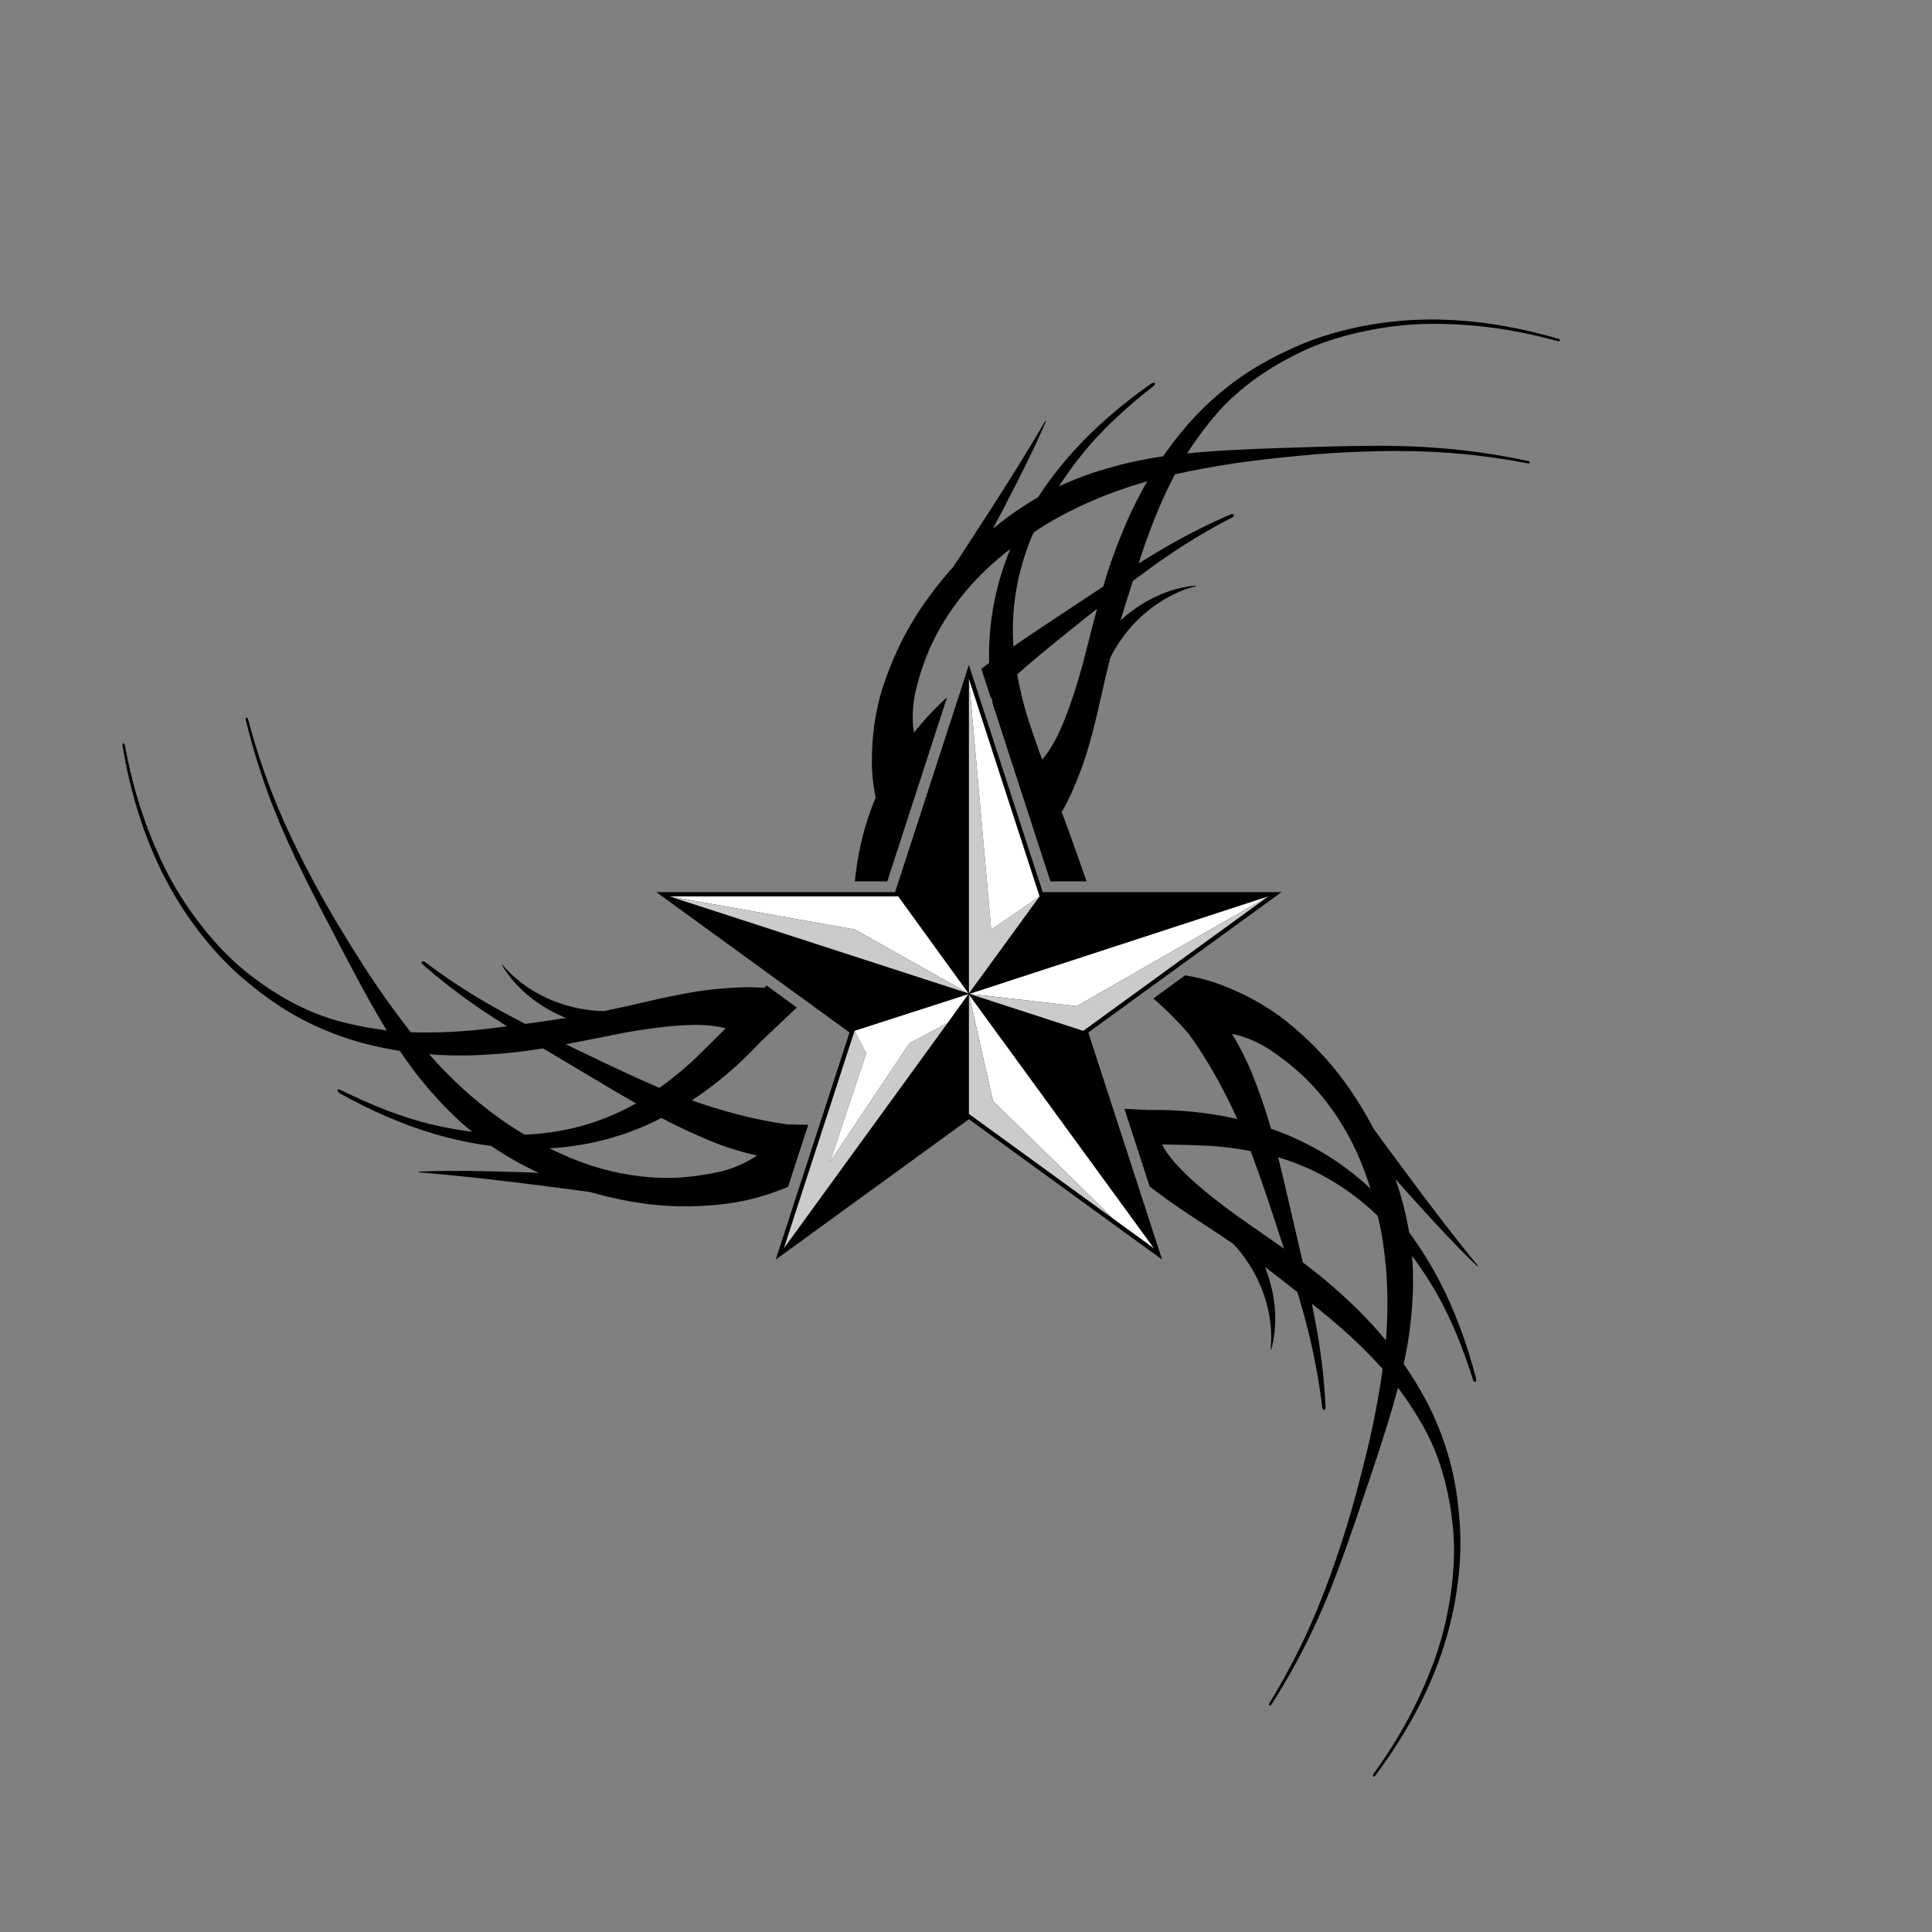 <?xml version="1.0" encoding="utf-8"?>
<!-- Generator: Adobe Illustrator 27.3.1, SVG Export Plug-In . SVG Version: 6.00 Build 0)  -->
<svg version="1.1" id="LOGO" xmlns="http://www.w3.org/2000/svg" xmlns:xlink="http://www.w3.org/1999/xlink" x="0px" y="0px"
	 viewBox="0 0 900 900" style="enable-background:new 0 0 900 900;" xml:space="preserve">
<rect x="0" y="0" width="900" height="900" fill="#808080" stroke="none"/>
<style type="text/css">
	.st0{fill:#CBCBCB;}
	.st1{fill:#FFFFFF;}
</style>
<g>
	<g>
		<g>
			<path d="M376.51,523.95c-3.31,0.03-6.64-0.04-10.01-0.2c-15.15-2.16-29.89-6.1-44.25-11.16c11.68-7.6,22.38-16.89,31.82-27.04
				c5.72-5.39,11.41-10.83,17.13-16.22l-14.09-10.24c-0.35,0.36-0.69,0.73-1.03,1.08c-1.33-0.08-2.68-0.15-4.02-0.2
				c-2.13-0.07-4.29-0.12-6.35-0.04c-7.89,0.28-15.9,1-23.75,2.39c-7.01,1.24-14.12,2.73-21.08,4.37
				c-6.43,1.51-12.92,2.98-19.41,4.29c-1.68-0.02-3.37-0.09-5.06-0.25c-5.39-0.53-10.8-1.69-15.97-3.5
				c-5.17-1.81-10.09-4.27-14.54-7.26c-4.44-2.99-8.44-6.48-11.7-10.39c-0.05-0.06-0.14-0.09-0.22-0.07
				c-0.09,0.03-0.12,0.11-0.07,0.19c2.48,4.26,5.83,8.31,9.83,12.01c4.01,3.7,8.73,7.03,14.01,9.77c1.9,0.99,3.87,1.89,5.91,2.72
				c0,0-0.01,0-0.01,0c-6.3,1-12.64,1.91-18.97,2.77c-5.92-3.06-11.79-6.2-17.48-9.48c-10.08-5.81-20.02-12.37-29.31-19.43
				c-0.47-0.36-1.09-0.42-1.38-0.1c-0.27,0.29-0.15,0.83,0.25,1.18c8.69,7.65,18.15,14.86,27.74,21.36c3.82,2.58,7.74,5.11,11.7,7.6
				c-1.88,0.24-3.76,0.48-5.62,0.72c-3.32,0.42-6.69,0.79-10.05,1.1c-6.75,0.63-13.61,1.01-20.4,1.04c-0.38,0-0.57,0.01-0.95,0.01
				c-2.58,0.01-5.19-0.03-7.81-0.12c-5.35-6.79-10.49-13.83-15.38-20.95c-4.2-6.1-8.25-12.46-12.17-18.76
				c-3.95-6.35-7.85-12.82-11.58-19.32c-3.76-6.56-7.36-13.31-10.79-20.01c-3.5-6.84-6.87-13.89-9.94-20.9
				c-6.5-14.8-11.8-30.16-15.95-45.89c-0.14-0.51-0.48-0.85-0.77-0.74c-0.29,0.1-0.42,0.62-0.3,1.12
				c3.81,15.72,8.89,31.31,15.07,46.24c2.91,7.02,6.1,14.1,9.45,20.98c3.25,6.69,6.61,13.4,10.04,20.03
				c6.61,12.76,13.24,25.61,20.1,38.18c3.52,6.45,7.19,12.89,11,19.16c-7.61-0.94-15.06-2.35-22.44-4.35
				c-16-4.35-30.65-12.92-43.46-23.24c-7.13-5.74-13.69-12.72-19.5-20.02c-6.15-7.74-11.76-16.11-16.27-24.77
				c-9.9-19-16.38-39.05-20.24-60.19c-0.12-0.66-0.45-1.23-0.76-1.22c-0.31,0.01-0.49,0.59-0.38,1.27
				c3.55,21.4,9.81,42.29,19.66,61.37c4.57,8.85,10.14,17.63,16.41,25.7c5.96,7.67,12.69,15,19.99,21.21
				c7.09,6.04,14.53,11.62,22.42,16.22c7.39,4.31,15.46,8.03,23.55,10.88c8.67,3.06,17.85,5.2,27.12,6.68
				c1.57,2.31,3.18,4.61,4.85,6.9c0.24,0.33,0.36,0.49,0.6,0.82c4.49,6.16,9.5,11.9,14.66,17.39c2.65,2.82,5.57,5.61,8.56,8.31
				c1.61,1.45,3.28,2.88,5.02,4.28c-5.79-0.74-11.56-1.77-17.31-3.07c-15.19-3.45-29.93-9.48-43.96-16.42
				c-0.66-0.33-1.32-0.33-1.46,0.05c-0.15,0.41,0.32,1.09,1.05,1.5c14.2,7.93,29.21,14.62,44.64,19.09
				c8.39,2.43,17.08,4.3,25.91,5.44c7.08,4.84,14.6,9.03,22.18,12.53c0.02,0.01,0.03,0.01,0.05,0.02c-3.05-0.12-6.09-0.25-9.14-0.36
				c-8.1-0.25-16.19-0.45-24.29-0.56c-7.46-0.02-14.93-0.06-22.39,0.35c-0.13,0.01-0.16,0.09-0.08,0.18
				c0.08,0.08,0.22,0.15,0.34,0.16c7.92,0.64,15.82,1.41,23.72,2.24c8.09,0.9,16.18,1.84,24.26,2.82c8.07,1.01,16.14,2.05,24.21,3.1
				c2.49,0.34,4.99,0.69,7.48,1.04c9.69,2.82,19.71,4.85,29.48,5.87c11.26,1.17,22.87,0.93,34.17-0.52
				c9.72-1.25,19.24-4.01,28.29-7.8L376.51,523.95z M285.83,482.07c6.28-1.25,12.64-2.34,18.99-3.16c6.26-0.81,12.45-1.4,18.26-1.46
				c5.53-0.06,10.67,0.42,14.91,1.59c-0.92,0.95-1.85,1.89-2.78,2.84c-3.81,3.85-7.64,7.64-11.53,11.35
				c-0.51,0.5-0.77,0.74-1.29,1.23c-4.79,4.41-9.89,8.5-15.21,12.3c-4.81-2.05-9.59-4.19-14.32-6.36c-0.25-0.12-0.52-0.24-0.77-0.36
				c-7.66-3.55-15.32-7.2-22.92-10.88c-1.86-0.9-3.71-1.8-5.57-2.71C271.02,485.06,278.43,483.53,285.83,482.07z M249.9,528.22
				c-1.35,0.11-2.73,0.23-4.08,0.28c-0.51,0.02-1.02,0.01-1.54,0.02c-2.02-1.21-4.02-2.44-5.99-3.72c-3.25-2.1-6.46-4.4-9.52-6.73
				c-3.09-2.35-6.12-4.77-9-7.26c-4.13-3.59-6.12-5.43-9.94-9.2c-2.62-2.59-3.9-3.9-6.37-6.57c-1.19-1.28-2.37-2.58-3.54-3.89
				c1.74,0.12,3.48,0.22,5.2,0.3c3.57,0.17,5.34,0.21,8.86,0.22c5.12,0.01,7.66-0.07,12.67-0.38c3.49-0.21,6.97-0.46,10.39-0.81
				c3.39-0.35,6.79-0.72,10.08-1.2c1.95-0.29,3.9-0.6,5.85-0.92c0.4,0.24,0.8,0.48,1.19,0.72c0.99,0.59,1.99,1.19,2.99,1.78
				c6.94,4.14,13.91,8.28,20.84,12.42c1.86,1.11,3.74,2.23,5.61,3.33c4.2,2.49,8.42,4.96,12.69,7.39c-4.22,2.38-8.68,4.56-13.4,6.46
				c-2.09,0.84-4.26,1.64-6.45,2.37C267.87,525.69,258.91,527.46,249.9,528.22z M334.32,546.06c-8.54,1.78-16.84,2.8-25.32,2.64
				c-8.69-0.17-17.58-1.42-26.04-3.55c-9.28-2.34-18.3-5.88-27-10.23c2.45-0.13,4.88-0.33,7.28-0.59c9.74-1.08,19.37-3.24,28.6-6.51
				c0.29-0.1,0.59-0.21,0.88-0.32c5.18-1.84,10.45-4.12,15.42-6.71c6.35,3.38,12.85,6.45,19.48,9.28c0.75,0.33,1.12,0.49,1.88,0.82
				c5.85,2.52,12.13,4.64,18.27,6.22c1.58,0.41,3.21,0.84,4.82,1.17C347.41,541.96,340.4,544.79,334.32,546.06z"/>
			<path d="M725.82,157.79c-20.82-6.08-42.36-9.5-63.82-8.89c-9.96,0.28-20.28,1.5-30.27,3.65c-9.49,2.04-19.02,4.94-27.78,8.82
				c-8.51,3.77-16.77,8.06-24.34,13.17c-7.09,4.79-13.94,10.45-20.01,16.5c-6.52,6.49-12.43,13.83-17.78,21.54
				c-2.76,0.41-5.54,0.86-8.32,1.38c-0.4,0.07-0.6,0.11-1,0.19c-7.49,1.37-14.84,3.41-22.02,5.67c-3.68,1.16-7.47,2.59-11.2,4.11
				c-2,0.82-4.02,1.71-6.03,2.66c3.18-4.9,6.61-9.65,10.27-14.27c9.7-12.2,21.52-22.86,33.85-32.49c0.58-0.46,0.87-1.05,0.59-1.34
				c-0.3-0.31-1.12-0.18-1.81,0.3c-13.3,9.36-25.84,19.98-36.55,31.94c-5.82,6.49-11.23,13.51-16.09,20.96
				c-7.45,4.29-14.5,9.25-20.96,14.59c-0.01,0.01-0.03,0.02-0.04,0.04c1.43-2.69,2.86-5.38,4.28-8.08
				c3.74-7.19,7.42-14.39,11.04-21.65c3.25-6.72,6.53-13.43,9.39-20.32c0.05-0.12-0.01-0.19-0.13-0.15
				c-0.11,0.03-0.23,0.14-0.29,0.24c-4.02,6.86-8.13,13.64-12.3,20.41c-4.32,6.91-8.67,13.78-13.06,20.64
				c-4.41,6.84-8.84,13.66-13.29,20.47c-1.39,2.1-2.79,4.19-4.18,6.29c-6.74,7.51-12.91,15.66-18.07,24.02
				c-5.94,9.64-10.76,20.21-14.35,31.01c-3.97,11.94-5.55,24.65-5.4,37.2c0.04,3.13,0.37,6.36,0.78,9.46
				c0.26,1.95,0.59,3.87,0.97,5.75c-0.6,1.36-1.16,2.81-1.71,4.25c-4.29,11.27-6.79,22.93-7.98,34.7h15.12l27.85-85.73
				c-4.35,3.9-8.54,8.21-12.28,12.63c-1.05,1.25-2.15,2.53-3.15,3.84c-1.07-6.25-0.59-13.8,0.91-19.83
				c2.1-8.47,4.77-16.39,8.6-23.96c3.92-7.75,8.91-15.23,14.49-21.93c6.13-7.35,13.23-13.95,20.92-19.9
				c-0.94,2.27-1.82,4.54-2.62,6.82c-3.25,9.24-5.47,18.86-6.54,28.6c-0.03,0.31-0.06,0.63-0.1,0.93
				c-0.59,5.47-0.81,11.2-0.64,16.81c-1.22,0.89-2.42,1.8-3.62,2.72l4.53,13.95c0.12-0.12,0.24-0.24,0.36-0.37
				c0.12,0.9,0.26,1.79,0.39,2.69l26.88,82.74h16.86c-3.44-9.79-6.87-19.61-10.47-29.29c-0.37-0.98-0.74-1.98-1.11-2.95
				c0.65-1.17,1.3-2.35,1.92-3.54c0.98-1.89,1.96-3.81,2.8-5.71c3.17-7.23,6-14.76,8.14-22.43c1.92-6.86,3.66-13.91,5.2-20.89
				c1.43-6.45,2.92-12.93,4.55-19.35c0.74-1.5,1.54-2.99,2.41-4.45c2.81-4.63,6.2-9,10.08-12.87c3.87-3.87,8.23-7.24,12.84-9.95
				c4.62-2.7,9.5-4.8,14.43-6.04c0.08-0.02,0.15-0.09,0.16-0.17c0.01-0.09-0.05-0.15-0.14-0.15c-4.91,0.39-10.01,1.65-15.09,3.65
				c-5.07,2.01-10.12,4.82-14.88,8.39c-1.71,1.28-3.39,2.67-5.01,4.14c0,0,0-0.01,0-0.01c1.83-6.11,3.77-12.22,5.73-18.31
				c5.32-4.01,10.7-7.93,16.12-11.63c9.61-6.56,19.83-12.68,30.21-17.99c0.53-0.27,0.85-0.8,0.69-1.2
				c-0.15-0.37-0.68-0.49-1.17-0.28c-10.66,4.51-21.26,9.91-31.28,15.74c-3.98,2.32-7.96,4.75-11.92,7.23
				c0.6-1.79,1.2-3.58,1.79-5.36c1.06-3.17,2.19-6.37,3.36-9.53c2.36-6.35,4.99-12.71,7.91-18.83c0.16-0.35,0.24-0.52,0.41-0.86
				c1.11-2.33,2.28-4.66,3.5-6.98c8.44-1.88,17.01-3.45,25.55-4.78c7.32-1.14,14.8-2.03,22.18-2.83c7.43-0.81,14.95-1.52,22.43-2.06
				c7.55-0.54,15.19-0.86,22.71-1.05c7.68-0.19,15.5-0.16,23.14,0.1c16.16,0.56,32.3,2.44,48.27,5.52c0.52,0.1,0.97-0.06,1.01-0.37
				s-0.38-0.65-0.88-0.76c-15.82-3.38-32.07-5.57-48.2-6.47c-7.59-0.42-15.35-0.62-23.01-0.58c-7.44,0.03-14.94,0.14-22.4,0.36
				c-14.37,0.42-28.82,0.83-43.12,1.56c-7.33,0.38-14.72,0.89-22.02,1.61c4.14-6.45,8.63-12.55,13.64-18.33
				c10.86-12.54,24.93-22.02,39.78-29.09c8.27-3.94,17.4-6.82,26.49-8.89c9.64-2.19,19.62-3.61,29.37-3.92
				c21.41-0.68,42.29,2.17,63.01,7.86c0.65,0.18,1.31,0.13,1.43-0.16C726.93,158.4,726.49,157.98,725.82,157.79z M505.37,305.55
				c-1.6,6.2-3.38,12.4-5.39,18.48c-1.98,5.99-4.14,11.83-6.6,17.09c-2.34,5.01-5,9.43-7.9,12.74c-0.46-1.25-0.91-2.49-1.35-3.73
				c-1.82-5.1-3.58-10.19-5.23-15.31c-0.22-0.68-0.33-1.02-0.55-1.7c-1.89-6.22-3.36-12.58-4.49-19.01
				c3.94-3.45,7.92-6.86,11.93-10.18c0.21-0.18,0.44-0.36,0.65-0.54c6.52-5.36,13.13-10.68,19.74-15.94
				c1.61-1.28,3.23-2.57,4.85-3.85C509.09,290.9,507.25,298.24,505.37,305.55z M531.9,228.74c-1.7,3.14-2.5,4.72-4.03,7.89
				c-2.23,4.61-3.26,6.93-5.15,11.58c-1.33,3.24-2.61,6.48-3.78,9.71c-1.16,3.21-2.3,6.43-3.29,9.61c-0.59,1.88-1.15,3.77-1.7,5.67
				c-0.39,0.26-0.78,0.51-1.16,0.77c-0.97,0.64-1.93,1.28-2.9,1.92c-6.74,4.46-13.49,8.94-20.22,13.39
				c-1.81,1.2-3.63,2.41-5.43,3.61c-4.07,2.71-8.12,5.44-12.16,8.24c-0.32-4.84-0.35-9.79-0.02-14.87c0.15-2.25,0.37-4.55,0.66-6.84
				c1.14-8.95,3.42-17.79,6.65-26.24c0.48-1.27,0.98-2.56,1.52-3.8c0.21-0.47,0.43-0.93,0.64-1.4c1.96-1.3,3.94-2.56,5.95-3.79
				c3.3-2.02,6.77-3.91,10.2-5.66c3.45-1.77,6.95-3.45,10.45-4.96c5.02-2.17,7.55-3.16,12.6-4.97c3.47-1.24,5.21-1.82,8.68-2.9
				c1.67-0.52,3.35-1.02,5.04-1.5C533.56,225.7,532.72,227.22,531.9,228.74z"/>
			<path d="M673.53,570.88c-4.96-6.46-9.87-12.95-14.76-19.46c-4.86-6.53-9.7-13.07-14.53-19.61c-1.48-2.04-2.95-4.08-4.43-6.12
				c-4.68-8.95-10.15-17.58-16.17-25.33c-6.95-8.94-15.16-17.15-24.03-24.3c-9.79-7.9-21.14-13.83-32.96-18.08
				c-2.95-1.06-6.09-1.88-9.13-2.58c-1.81-0.41-3.62-0.75-5.4-1.05l-14.85,10.79c5.87,5.01,11.3,10.5,16.54,16.51
				c8.93,12.43,16.29,25.79,22.58,39.66c-13.57-3.17-27.68-4.46-41.55-4.24c-3.68-0.19-7.36-0.35-11.04-0.52l11.74,36.13
				c1.57,1.25,3.16,2.47,4.78,3.65c5.75,4.2,11.75,8.3,17.75,12.19c5.52,3.58,11.05,7.23,16.47,10.99c1.17,1.24,2.31,2.51,3.38,3.86
				c3.35,4.26,6.26,8.96,8.53,13.95c2.27,4.98,3.91,10.24,4.83,15.52c0.91,5.27,1.17,10.58,0.61,15.64
				c-0.01,0.08,0.03,0.17,0.1,0.21c0.08,0.04,0.16,0.01,0.18-0.08c1.36-4.73,1.96-9.96,1.87-15.41c-0.1-5.46-0.97-11.16-2.65-16.88
				c-0.6-2.05-1.32-4.11-2.13-6.15c0,0,0,0,0.01,0.01c5.08,3.85,10.13,7.81,15.15,11.78c1.89,6.39,3.68,12.8,5.25,19.17
				c2.78,11.3,4.93,23.01,6.27,34.6c0.07,0.59,0.45,1.07,0.89,1.07c0.4-0.01,0.7-0.47,0.67-1c-0.49-11.57-1.84-23.38-3.79-34.81
				c-0.78-4.54-1.66-9.11-2.6-13.69c1.46,1.18,2.94,2.37,4.39,3.54c2.6,2.1,5.2,4.28,7.75,6.49c5.13,4.43,10.16,9.12,14.87,14
				c0.27,0.27,0.4,0.41,0.67,0.68c1.79,1.85,3.57,3.77,5.32,5.72c-1.2,8.57-2.72,17.14-4.47,25.6c-1.5,7.26-3.28,14.58-5.11,21.77
				c-1.84,7.25-3.81,14.54-5.93,21.73c-2.13,7.26-4.51,14.52-6.97,21.64c-2.51,7.26-5.27,14.58-8.2,21.64
				c-6.18,14.94-13.59,29.4-22.07,43.28c-0.28,0.45-0.28,0.93,0,1.07c0.28,0.14,0.74-0.12,1.02-0.56
				c8.71-13.63,16.44-28.09,22.93-42.89c3.05-6.96,5.95-14.17,8.6-21.35c2.57-6.98,5.1-14.05,7.5-21.11
				c4.64-13.6,9.31-27.28,13.63-40.94c2.21-7,4.32-14.1,6.2-21.19c4.59,6.14,8.73,12.48,12.4,19.19
				c7.94,14.56,11.9,31.06,13.32,47.45c0.79,9.12,0.3,18.69-0.95,27.93c-1.32,9.8-3.48,19.64-6.61,28.89
				c-6.86,20.29-16.83,38.85-29.42,56.27c-0.39,0.54-0.58,1.18-0.35,1.4c0.22,0.22,0.77-0.06,1.18-0.61
				c12.99-17.38,23.73-36.36,30.67-56.67c3.22-9.43,5.7-19.52,7.18-29.63c1.41-9.61,2.03-19.54,1.46-29.11
				c-0.55-9.3-1.68-18.53-3.82-27.41c-2.01-8.31-4.91-16.71-8.45-24.52c-3.8-8.38-8.6-16.48-13.95-24.2
				c0.58-2.73,1.13-5.49,1.62-8.27c0.07-0.4,0.11-0.6,0.18-1.01c1.34-7.5,2.01-15.1,2.4-22.62c0.2-3.86,0.19-7.9,0.07-11.93
				c-0.07-2.16-0.2-4.36-0.38-6.58c3.48,4.7,6.73,9.57,9.77,14.62c8.03,13.35,13.88,28.16,18.59,43.09
				c0.22,0.71,0.68,1.18,1.05,1.02c0.4-0.18,0.56-0.99,0.35-1.8c-4.11-15.73-9.67-31.2-17.13-45.43c-4.05-7.72-8.73-15.25-14-22.41
				c-1.41-8.48-3.59-16.83-6.33-24.74c-0.01-0.02-0.01-0.03-0.02-0.05c2.02,2.28,4.04,4.56,6.06,6.84
				c5.42,6.02,10.88,11.99,16.41,17.92c5.15,5.4,10.29,10.82,15.75,15.91c0.09,0.09,0.18,0.06,0.19-0.07
				c0.01-0.11-0.05-0.27-0.12-0.36C683.31,583.38,678.4,577.15,673.53,570.88z M573.92,481.63c6.23,1.18,13.13,4.28,18.26,7.79
				c7.2,4.93,13.68,10.21,19.44,16.45c5.89,6.38,11.15,13.67,15.47,21.25c4.74,8.31,8.43,17.28,11.32,26.57
				c-1.79-1.68-3.62-3.3-5.47-4.84c-7.52-6.28-15.75-11.73-24.5-16.13c-0.27-0.14-0.57-0.28-0.84-0.42
				c-4.91-2.47-10.21-4.68-15.52-6.48c-1.95-6.92-4.24-13.74-6.79-20.48c-0.28-0.77-0.42-1.15-0.71-1.92
				c-2.23-5.97-5.05-11.96-8.16-17.49C575.61,484.5,574.8,483.03,573.92,481.63z M579.57,568.71c-5.24-3.67-10.44-7.5-15.43-11.51
				c-4.92-3.95-9.63-8.02-13.7-12.17c-3.87-3.95-7.09-7.99-9.17-11.86c1.33,0.01,2.65,0.02,3.97,0.04
				c5.42,0.08,10.8,0.22,16.17,0.46c0.71,0.03,1.07,0.04,1.78,0.08c6.5,0.4,12.98,1.26,19.4,2.45c1.85,4.89,3.62,9.82,5.33,14.74
				c0.09,0.26,0.19,0.54,0.28,0.8c2.74,7.98,5.41,16.04,8.02,24.07c0.64,1.96,1.26,3.92,1.89,5.88
				C591.97,577.32,585.74,573.03,579.57,568.71z M646.29,610.03c-0.05,3.68-0.12,5.51-0.32,9.14c-0.1,1.75-0.22,3.49-0.36,5.24
				c-1.12-1.34-2.25-2.66-3.37-3.95c-2.35-2.69-3.55-4-5.98-6.54c-3.54-3.71-5.35-5.48-9.04-8.88c-2.57-2.37-5.16-4.71-7.78-6.94
				c-2.6-2.21-5.22-4.4-7.85-6.44c-1.56-1.21-3.13-2.4-4.71-3.58c-0.1-0.45-0.21-0.91-0.31-1.36c-0.26-1.13-0.52-2.26-0.78-3.39
				c-1.82-7.88-3.66-15.77-5.47-23.63c-0.49-2.12-0.98-4.25-1.48-6.35c-1.11-4.76-2.26-9.51-3.46-14.27
				c4.64,1.4,9.29,3.11,13.94,5.19c2.06,0.92,4.13,1.93,6.18,3.01c7.99,4.2,15.47,9.44,22.25,15.41c1.02,0.9,2.05,1.81,3.02,2.75
				c0.37,0.36,0.72,0.73,1.08,1.09c0.53,2.29,1.02,4.59,1.47,6.9c0.74,3.8,1.29,7.71,1.73,11.53c0.45,3.85,0.8,7.71,0.99,11.52
				C646.31,601.95,646.36,604.67,646.29,610.03z"/>
		</g>
		<g>
			<polygon points="451.35,309.79 416.98,415.58 305.74,415.58 395.74,480.97 361.36,586.76 451.35,521.38 541.35,586.76 
				506.97,480.97 596.97,415.58 485.73,415.58 			"/>
			<g>
				<polygon class="st0" points="461.74,433.02 484.28,417.58 451.36,462.77 451.36,316.26 				"/>
				<polygon class="st1" points="451.36,316.26 484.28,417.58 461.74,433.02 				"/>
			</g>
			<g>
				<polygon class="st1" points="451.61,462.99 590.81,417.58 501.65,468.68 				"/>
				<polygon class="st0" points="501.65,468.68 590.81,417.58 504.62,480.2 451.61,462.99 451.61,462.99 451.61,462.99 				"/>
			</g>
			<g>
				<polygon class="st1" points="311.9,417.58 418.43,417.58 451.17,462.77 451.17,462.77 398.25,433.02 				"/>
				<polygon class="st0" points="311.9,417.58 398.25,433.02 451.17,462.77 451.17,462.77 				"/>
			</g>
			<g>
				<polygon class="st0" points="398.09,480.2 403.53,490.72 386.67,541.27 423.61,485.96 441.49,476.47 365.16,581.52 				"/>
				<polygon class="st1" points="386.67,541.27 403.53,490.72 398.09,480.2 451.09,463.12 441.49,476.47 423.61,485.96 				"/>
			</g>
			<g>
				<path class="st1" d="M451.36,463.31L451.36,463.31l86.19,118.21l-19.39-14.09c-18.92-18.83-55.57-54.42-55.57-54.42
					L451.36,463.31z"/>
				<path class="st0" d="M451.36,463.31l11.23,49.71c0,0,36.65,35.59,55.57,54.42l-66.8-48.53V463.31z"/>
			</g>
		</g>
	</g>
</g>
</svg>
